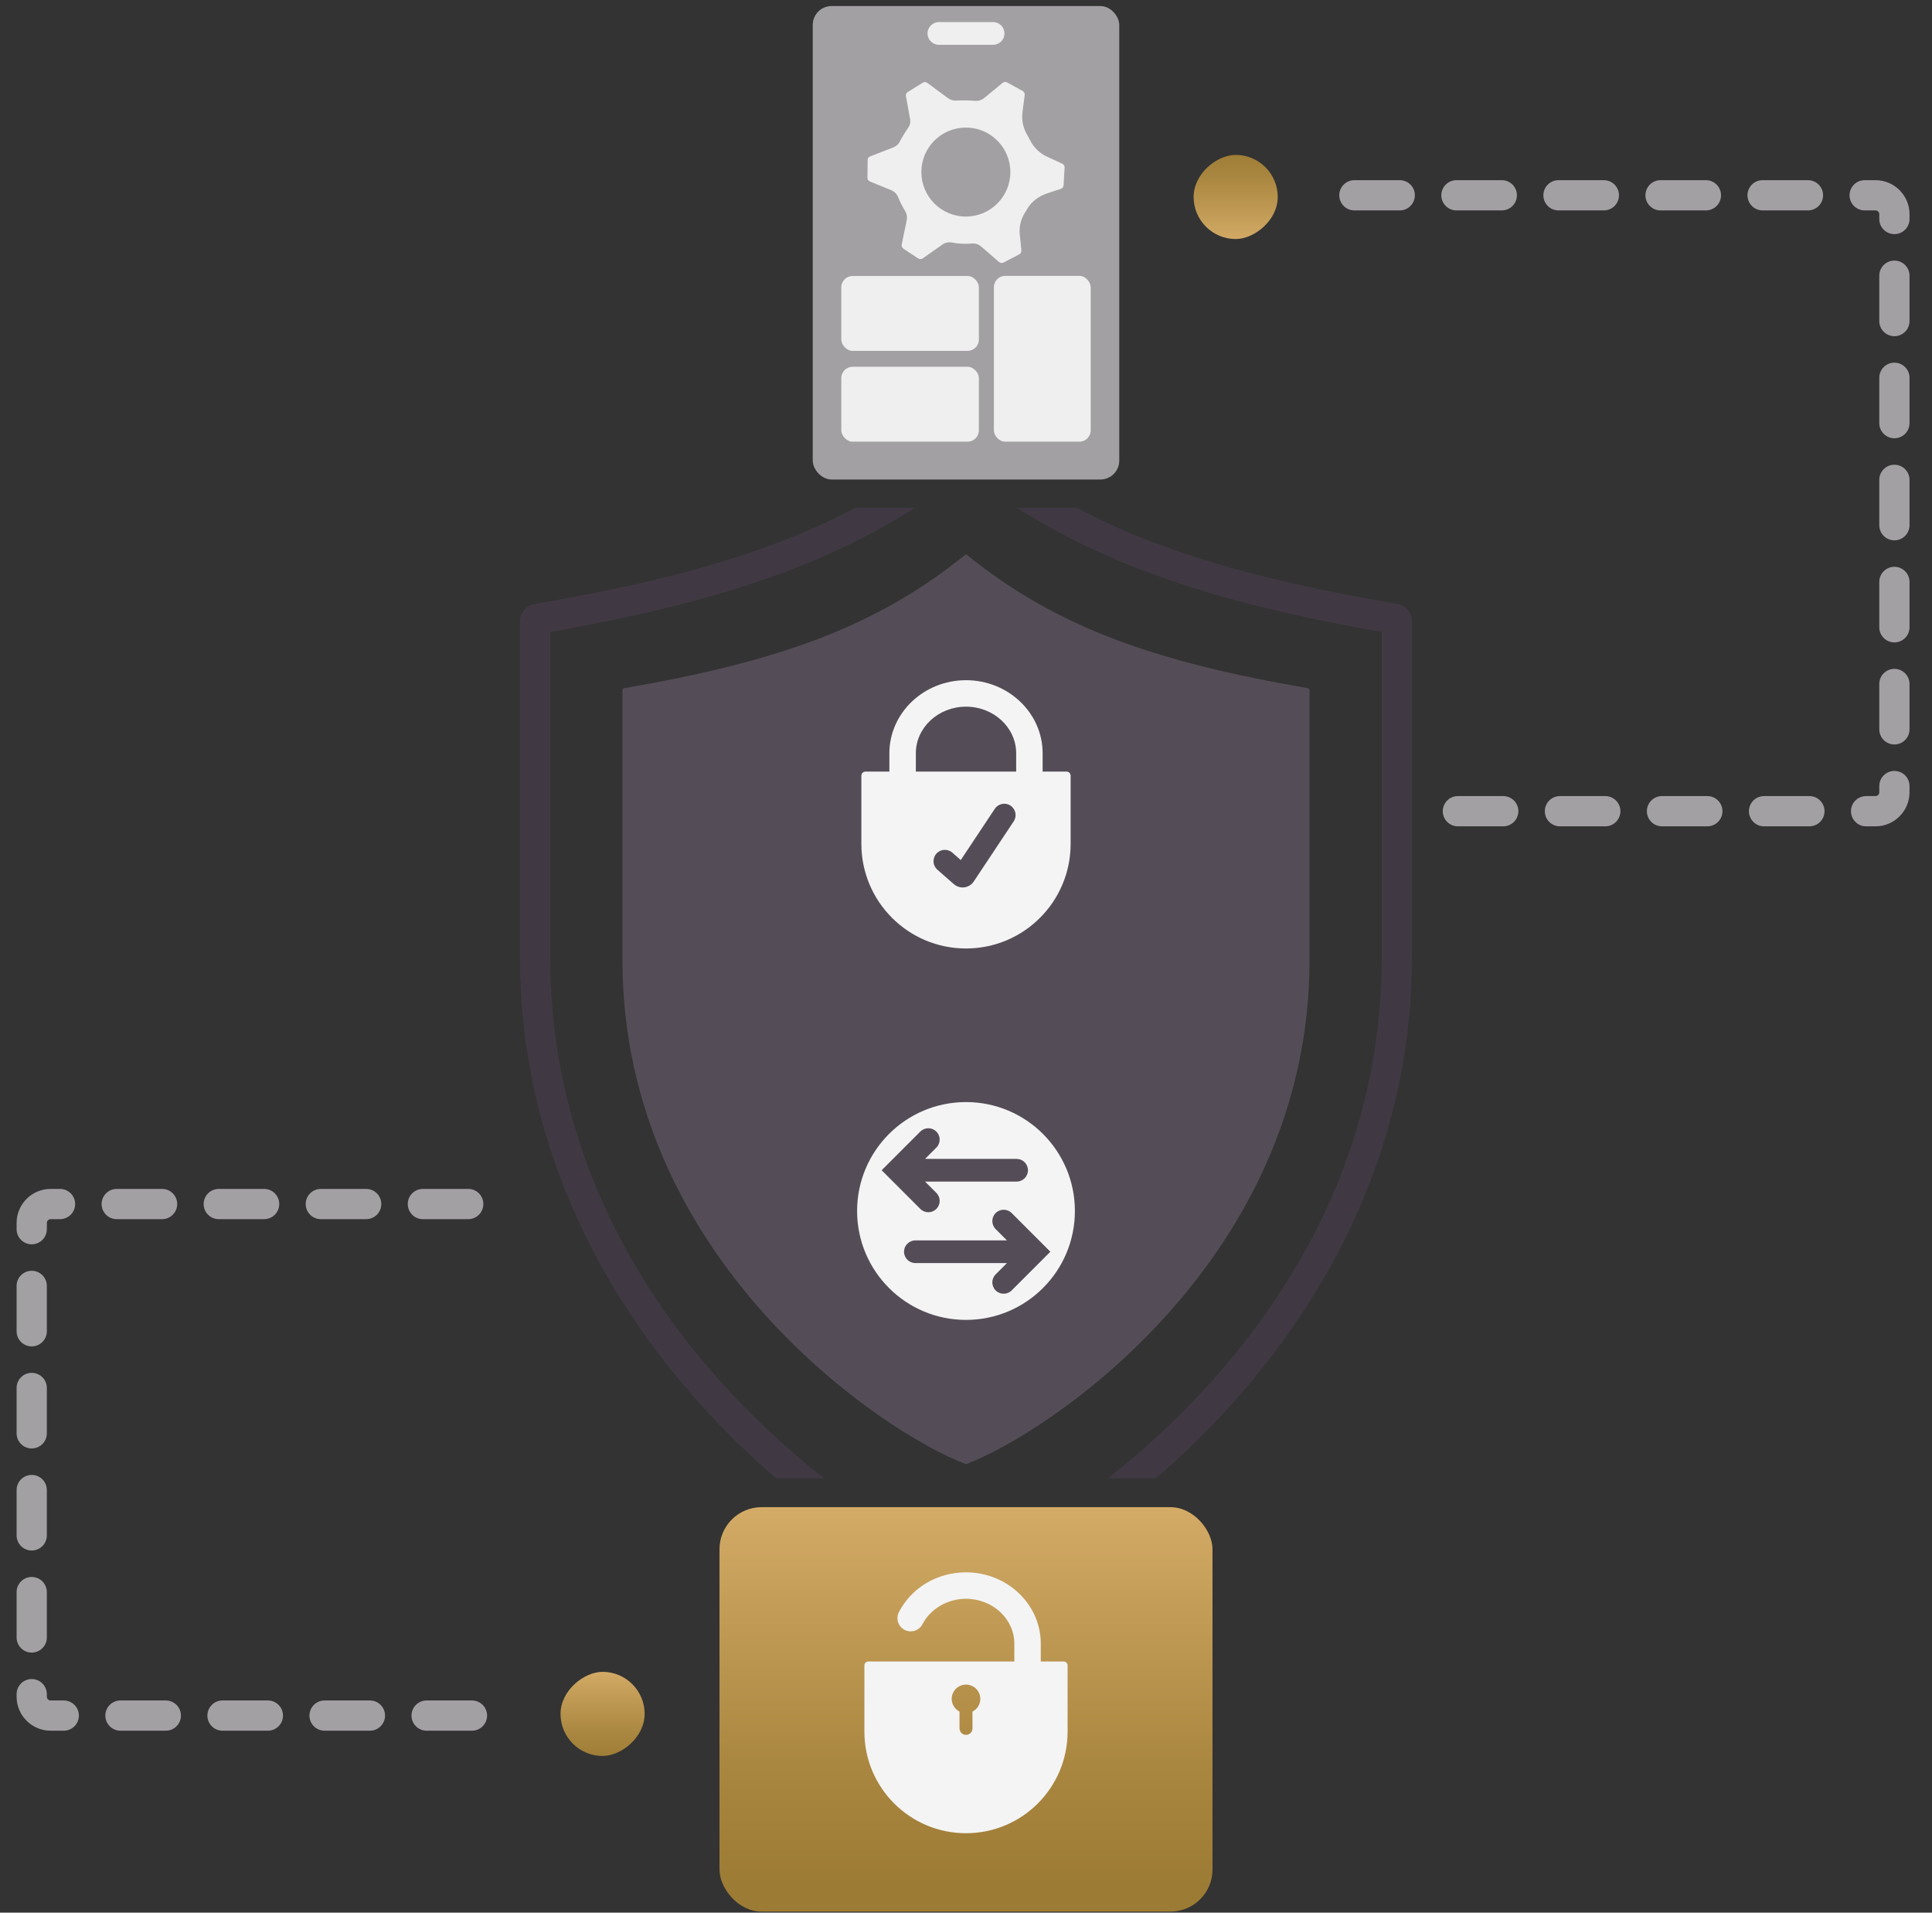 <?xml version="1.0" encoding="UTF-8"?><svg xmlns="http://www.w3.org/2000/svg" xmlns:xlink="http://www.w3.org/1999/xlink" viewBox="0 0 511.151 505.947"><rect x="0" y="0" width="511.151" height="505.947" fill="#333333" stroke="none"/><defs><linearGradient id="d" x1="255.575" y1="372.613" x2="255.575" y2="516.783" gradientUnits="userSpaceOnUse"><stop offset=".054" stop-color="#e1b772"/><stop offset=".229" stop-color="#cfa762"/><stop offset=".652" stop-color="#aa8740"/><stop offset=".876" stop-color="#9c7b34"/></linearGradient><linearGradient id="g" x1="1169.278" y1="928.6" x2="1204.818" y2="928.6" gradientTransform="translate(-860.499 -876.499)" xlink:href="#d"/><linearGradient id="h" x1="891.752" y1="655.521" x2="927.291" y2="655.521" gradientTransform="translate(-750.472 -202.145)" xlink:href="#d"/></defs><g id="a"><path d="M369.644,159.753c-37.2-6.35-63.09-13.92-84.73-25.41h-15.81c24.47,15.58,53.43,25.28,96.47,32.83v85.89c0,65.93-39.48,112.07-72.43,137.97h12.69c6.6-5.69,13.33-12.16,19.9-19.45,21.83-24.18,47.84-64.37,47.84-118.52v-88.64c0-2.32-1.65-4.28-3.93-4.67Zm-224.07,93.31v-85.89c43.05-7.55,72.01-17.25,96.47-32.83h-15.81c-21.64,11.49-47.52,19.06-84.72,25.41-2.28,.39-3.94,2.35-3.94,4.67v88.64c0,54.15,26.02,94.34,47.84,118.52,6.57,7.29,13.3,13.76,19.9,19.45h12.69c-32.95-25.9-72.43-72.04-72.43-137.97Z" style="fill:#403943;"/><path d="M255.575,387.305c-21.663-8.069-90.885-54.047-90.885-133.273l0-71.412c0-.278,.199-.533,.488-.583,40.223-6.945,66.445-15.992,90.397-35.442,23.952,19.45,50.174,28.497,90.397,35.442,.289,.05,.488,.305,.488,.583l0,71.412c0,79.226-69.222,125.204-90.885,133.273Z" style="fill:#544d57;"/></g><g id="b"><g><path d="M282.187,204.111h-53.217c-.597,0-1.077,.48-1.077,1.071v18.033c0,15.288,12.394,27.682,27.682,27.682s27.682-12.394,27.682-27.682v-18.033c0-.591-.48-1.071-1.071-1.071Z" style="fill:#f4f4f4;"/><path d="M255.576,179.93c-11.179,0-20.272,8.671-20.272,19.33v12.578h7v-12.578c0-6.799,5.954-12.33,13.272-12.33,7.319,0,13.273,5.531,13.273,12.33v12.074h7v-12.074c0-10.659-9.095-19.33-20.273-19.33Z" style="fill:#f4f4f4;"/></g><circle cx="255.575" cy="320.339" r="28.811" style="fill:#f4f4f4;"/><path d="M268.968,306.56h-24.226l2.989-2.989c1.172-1.171,1.172-3.071,0-4.242-1.172-1.172-3.07-1.172-4.242,0l-10.231,10.231,10.231,10.231c.586,.586,1.354,.879,2.121,.879s1.535-.293,2.121-.879c1.172-1.171,1.172-3.071,0-4.242l-2.989-2.989h24.226c1.657,0,3-1.343,3-3s-1.343-3-3-3Z" style="fill:#544d57;"/><path d="M267.661,320.887c-1.172-1.172-3.07-1.172-4.242,0-1.172,1.171-1.172,3.071,0,4.242l2.989,2.989h-24.226c-1.657,0-3,1.343-3,3s1.343,3,3,3h24.226l-2.989,2.989c-1.172,1.171-1.172,3.071,0,4.242,.586,.586,1.354,.879,2.121,.879s1.535-.293,2.121-.879l10.231-10.231-10.231-10.231Z" style="fill:#544d57;"/><path d="M267.356,213.11c-1.381-.916-3.242-.541-4.159,.839l-9.007,13.559-2.229-1.957c-1.244-1.093-3.141-.97-4.233,.275-1.094,1.245-.971,3.141,.274,4.234l4.35,3.819c.648,.569,1.479,.878,2.331,.878,.155,0,.311-.01,.467-.031,1.011-.135,1.914-.7,2.477-1.547l10.568-15.909c.917-1.38,.541-3.242-.839-4.159Z" style="fill:#544d57;"/></g><g id="c"><rect x="190.358" y="398.687" width="130.435" height="106.979" rx="11.126" ry="11.126" style="fill:url(#d);"/><path d="M281.416,439.503h-6.053v-4.71c0-10.406-8.876-18.872-19.787-18.872-7.576,0-14.374,4.023-17.738,10.501-.892,1.715-.224,3.828,1.492,4.719,1.715,.894,3.828,.224,4.719-1.492,2.124-4.087,6.648-6.728,11.527-6.728,7.051,0,12.787,5.326,12.787,11.872v4.71h-38.622c-.58,0-1.046,.466-1.046,1.04v17.511c0,14.845,12.035,26.88,26.88,26.88s26.88-12.035,26.88-26.88v-17.511c0-.573-.466-1.04-1.04-1.04Zm-24.127,13.257v4.449c0,.473-.189,.901-.498,1.21-.309,.309-.737,.504-1.216,.504-.945,0-1.714-.769-1.714-1.714v-4.449c-1.399-.718-2.306-2.262-2.016-4.001,.258-1.537,1.506-2.804,3.037-3.075,2.394-.422,4.48,1.405,4.48,3.724,0,1.468-.844,2.728-2.073,3.352Z" style="fill:#f4f4f4;"/></g><g id="e"><g><rect x="215.027" y="1.597" width="81.097" height="125.247" rx="5" ry="5" style="fill:#a3a0a4;"/><g><rect x="262.953" y="72.975" width="25.617" height="43.86" rx="3" ry="3" style="fill:#efefef;"/><rect x="222.581" y="73.001" width="36.403" height="19.815" rx="3" ry="3" style="fill:#efefef;"/><rect x="222.581" y="97.019" width="36.403" height="19.815" rx="3" ry="3" style="fill:#efefef;"/></g><path d="M281.041,43.308l-4.074-1.886c-1.904-.87-3.433-2.371-4.385-4.238-.293-.568-.613-1.163-.934-1.712-.998-1.748-1.382-3.772-1.135-5.767,.192-1.529,.385-3.048,.586-4.586,.055-.421-.156-.842-.531-1.053l-4.119-2.27c-.375-.201-.851-.156-1.181,.11-1.071,.888-3.46,2.856-4.879,4.028-.677,.549-1.52,.824-2.389,.751-1.712-.174-3.826-.137-5.099-.082-.751,.027-1.492-.201-2.105-.65l-5.474-4.037c-.348-.256-.815-.275-1.19-.046l-3.982,2.49c-.366,.229-.558,.659-.467,1.08l1.099,6.033c.156,.851-.046,1.748-.577,2.444-.421,.558-1.84,2.856-2.105,3.451-.357,.769-1.016,1.336-1.803,1.648l-6.078,2.353c-.403,.156-.677,.54-.668,.961l-.046,4.705c-.009,.43,.256,.815,.659,.979l5.612,2.289c.815,.33,1.474,.97,1.813,1.785,.421,1.025,1.071,2.426,1.877,3.726,.449,.732,.604,1.602,.43,2.444l-1.337,6.435c-.092,.421,.101,.851,.449,1.089l3.927,2.591c.357,.229,.824,.22,1.181-.018l5.209-3.653c.723-.513,1.611-.723,2.481-.549,1.748,.339,3.561,.43,5.374,.256,.879-.073,1.748,.238,2.426,.815l4.714,4.092c.33,.275,.787,.33,1.181,.137l4.165-2.17c.375-.201,.604-.613,.558-1.044l-.43-4.275c-.22-2.124,.384-4.229,1.556-6.014,.119-.165,.412-.659,.449-.732,1.144-1.941,3.039-3.323,5.172-4.037l3.707-1.227c.403-.137,.687-.513,.714-.934l.266-4.696c.027-.43-.22-.833-.613-1.016Zm-25.504,13.979c-6.509,0-11.772-5.264-11.772-11.772,0-6.5,5.264-11.772,11.772-11.772,6.5,0,11.772,5.273,11.772,11.772,0,6.509-5.273,11.772-11.772,11.772Z" style="fill:#efefef;"/><path d="M262.751,5.846h-14.351c-1.657,0-3,1.343-3,3s1.343,3,3,3h14.351c1.657,0,3-1.343,3-3s-1.343-3-3-3Z" style="fill:#efefef;"/></g></g><g id="f"><rect x="315.798" y="40.974" width="22.254" height="22.254" rx="11.127" ry="11.127" transform="translate(274.825 379.027) rotate(-90)" style="fill:url(#g);"/><rect x="148.299" y="442.248" width="22.254" height="22.254" rx="11.127" ry="11.127" transform="translate(612.802 293.95) rotate(90)" style="fill:url(#h);"/><path d="M496.202,218.586h-2.488c-2.209,0-4-1.791-4-4s1.791-4,4-4h2.488c.552,0,1-.449,1-1v-1.654c0-2.209,1.791-4,4-4s4,1.791,4,4v1.654c0,4.962-4.037,9-9,9Zm-17.488,0h-12c-2.209,0-4-1.791-4-4s1.791-4,4-4h12c2.209,0,4,1.791,4,4s-1.791,4-4,4Zm-27,0h-12c-2.209,0-4-1.791-4-4s1.791-4,4-4h12c2.209,0,4,1.791,4,4s-1.791,4-4,4Zm-27,0h-12c-2.209,0-4-1.791-4-4s1.791-4,4-4h12c2.209,0,4,1.791,4,4s-1.791,4-4,4Zm-27,0h-12c-2.209,0-4-1.791-4-4s1.791-4,4-4h12c2.209,0,4,1.791,4,4s-1.791,4-4,4Zm103.488-21.654c-2.209,0-4-1.791-4-4v-12c0-2.209,1.791-4,4-4s4,1.791,4,4v12c0,2.209-1.791,4-4,4Zm0-27c-2.209,0-4-1.791-4-4v-12c0-2.209,1.791-4,4-4s4,1.791,4,4v12c0,2.209-1.791,4-4,4Zm0-27c-2.209,0-4-1.791-4-4v-12c0-2.209,1.791-4,4-4s4,1.791,4,4v12c0,2.209-1.791,4-4,4Zm0-27c-2.209,0-4-1.791-4-4v-12c0-2.209,1.791-4,4-4s4,1.791,4,4v12c0,2.209-1.791,4-4,4Zm0-27c-2.209,0-4-1.791-4-4v-12c0-2.209,1.791-4,4-4s4,1.791,4,4v12c0,2.209-1.791,4-4,4Zm0-27c-2.209,0-4-1.791-4-4v-1.273c0-.551-.448-1-1-1h-2.87c-2.209,0-4-1.791-4-4s1.791-4,4-4h2.87c4.963,0,9,4.038,9,9v1.273c0,2.209-1.791,4-4,4Zm-22.87-6.273h-12c-2.209,0-4-1.791-4-4s1.791-4,4-4h12c2.209,0,4,1.791,4,4s-1.791,4-4,4Zm-27,0h-12c-2.209,0-4-1.791-4-4s1.791-4,4-4h12c2.209,0,4,1.791,4,4s-1.791,4-4,4Zm-27,0h-12c-2.209,0-4-1.791-4-4s1.791-4,4-4h12c2.209,0,4,1.791,4,4s-1.791,4-4,4Zm-27,0h-12c-2.209,0-4-1.791-4-4s1.791-4,4-4h12c2.209,0,4,1.791,4,4s-1.791,4-4,4Zm-27,0h-12c-2.209,0-4-1.791-4-4s1.791-4,4-4h12c2.209,0,4,1.791,4,4s-1.791,4-4,4Z" style="fill:#a3a0a4;"/><path d="M124.871,457.818h-12c-2.209,0-4-1.791-4-4s1.791-4,4-4h12c2.209,0,4,1.791,4,4s-1.791,4-4,4Zm-27,0h-12c-2.209,0-4-1.791-4-4s1.791-4,4-4h12c2.209,0,4,1.791,4,4s-1.791,4-4,4Zm-27,0h-12c-2.209,0-4-1.791-4-4s1.791-4,4-4h12c2.209,0,4,1.791,4,4s-1.791,4-4,4Zm-27,0h-12c-2.209,0-4-1.791-4-4s1.791-4,4-4h12c2.209,0,4,1.791,4,4s-1.791,4-4,4Zm-27,0h-3.479c-4.962,0-9-4.037-9-9v-.664c0-2.209,1.791-4,4-4s4,1.791,4,4v.664c0,.552,.449,1,1,1h3.479c2.209,0,4,1.791,4,4s-1.791,4-4,4Zm-8.479-20.664c-2.209,0-4-1.791-4-4v-12c0-2.209,1.791-4,4-4s4,1.791,4,4v12c0,2.209-1.791,4-4,4Zm0-27c-2.209,0-4-1.791-4-4v-12c0-2.209,1.791-4,4-4s4,1.791,4,4v12c0,2.209-1.791,4-4,4Zm0-27c-2.209,0-4-1.791-4-4v-12c0-2.209,1.791-4,4-4s4,1.791,4,4v12c0,2.209-1.791,4-4,4Zm0-27c-2.209,0-4-1.791-4-4v-12c0-2.209,1.791-4,4-4s4,1.791,4,4v12c0,2.209-1.791,4-4,4Zm0-27c-2.209,0-4-1.791-4-4v-1.654c0-4.963,4.038-9,9-9h2.489c2.209,0,4,1.791,4,4s-1.791,4-4,4h-2.489c-.551,0-1,.448-1,1v1.654c0,2.209-1.791,4-4,4Zm115.489-6.654h-12c-2.209,0-4-1.791-4-4s1.791-4,4-4h12c2.209,0,4,1.791,4,4s-1.791,4-4,4Zm-27,0h-12c-2.209,0-4-1.791-4-4s1.791-4,4-4h12c2.209,0,4,1.791,4,4s-1.791,4-4,4Zm-27,0h-12c-2.209,0-4-1.791-4-4s1.791-4,4-4h12c2.209,0,4,1.791,4,4s-1.791,4-4,4Zm-27,0h-12c-2.209,0-4-1.791-4-4s1.791-4,4-4h12c2.209,0,4,1.791,4,4s-1.791,4-4,4Z" style="fill:#a3a0a4;"/></g></svg>